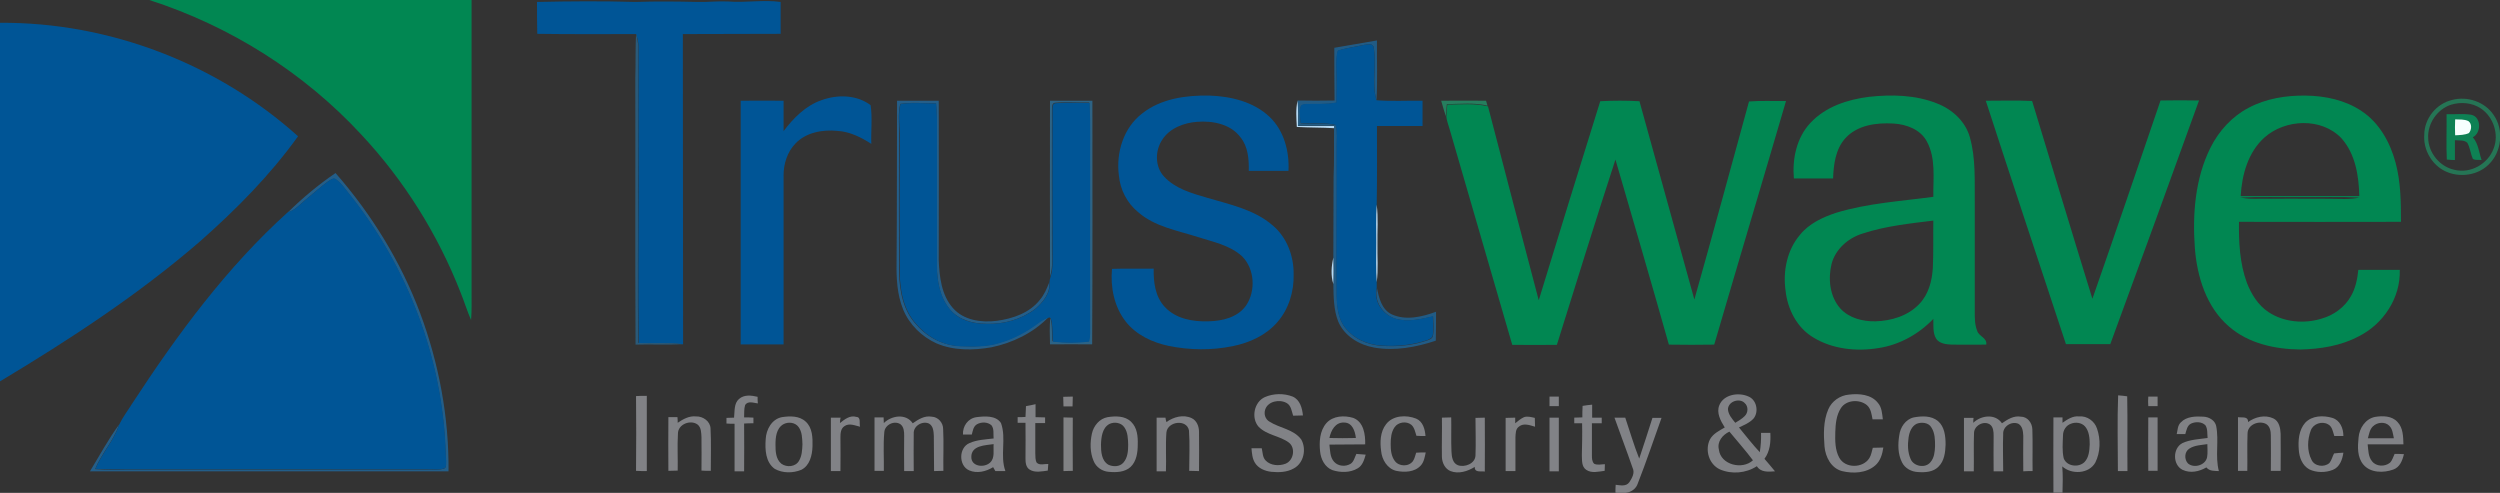 <?xml version="1.0" encoding="utf-8"?>
<!-- Generator: Adobe Illustrator 19.0.0, SVG Export Plug-In . SVG Version: 6.00 Build 0)  -->
<svg version="1.1" id="Слой_1" xmlns="http://www.w3.org/2000/svg" xmlns:xlink="http://www.w3.org/1999/xlink" x="0px" y="0px"
	 width="1020px" height="201.1px" viewBox="0 0 1020 201.1" style="enable-background:new 0 0 1020 201.1;" xml:space="preserve">
<rect x="0" y="0" width="1020" height="201.1" fill="#333333" stroke="none"/>
<style type="text/css">
	.st0{clip-path:url(#SVGID_2_);fill:#018752;}
	.st1{clip-path:url(#SVGID_2_);fill:#005596;}
	.st2{clip-path:url(#SVGID_2_);fill:#2A5A79;}
	.st3{clip-path:url(#SVGID_2_);fill:#215B85;}
	.st4{clip-path:url(#SVGID_2_);fill:#245E89;}
	.st5{clip-path:url(#SVGID_2_);fill:#2D6385;}
	.st6{clip-path:url(#SVGID_2_);fill:#B4D9F4;}
	.st7{clip-path:url(#SVGID_2_);fill:#267E5E;}
	.st8{clip-path:url(#SVGID_2_);fill:#257555;}
	.st9{clip-path:url(#SVGID_2_);fill:#0E8154;}
	.st10{clip-path:url(#SVGID_2_);fill:#F6FFFE;}
	.st11{clip-path:url(#SVGID_2_);fill:#235E89;}
	.st12{clip-path:url(#SVGID_2_);fill:#B2D9F6;}
	.st13{clip-path:url(#SVGID_2_);fill:#B3DAF6;}
	.st14{clip-path:url(#SVGID_2_);fill:#818286;}
	.st15{clip-path:url(#SVGID_2_);fill:#828285;}
	.st16{clip-path:url(#SVGID_2_);fill:#818284;}
	.st17{clip-path:url(#SVGID_2_);fill:#818285;}
</style>
<g>
	<defs>
		<rect id="SVGID_1_" width="1020" height="201.1"/>
	</defs>
	<clipPath id="SVGID_2_">
		<use xlink:href="#SVGID_1_"  style="overflow:visible;"/>
	</clipPath>
	<path class="st0" d="M60.9,0h131.5c0,39.7,0,79.5,0,119.2c0,3.8,0.1,7.6-0.2,11.4c-1.6-3.7-2.8-7.6-4.3-11.3
		c-9.3-23.8-23.1-45.8-40.5-64.4C123.9,29.5,93.8,10.6,60.9,0"/>
	<path class="st1" d="M219.1,0.8c13.4-0.3,26.8-0.4,40.2,0c8.4-0.3,16.9-0.2,25.4,0c4.1,0.1,8.2-0.4,12.3-0.2
		c7.2,0.6,14.4-0.8,21.5,0.2c0,4.3,0,8.6,0,13c-13.3,0.1-26.6,0-39.9,0.1c0.1,42.2,0,84.4,0.1,126.6c-6-0.8-12.1-0.3-18.1-0.5
		c-0.3-20.9-0.1-41.7-0.1-62.6c0-19.5-0.1-39,0-58.5c0-1.6-0.4-3.2-0.9-4.8l-0.1-0.2c-13.5,0-26.9,0.1-40.3-0.1
		C219.1,9.4,219.1,5.1,219.1,0.8"/>
	<path class="st1" d="M0,9.3C44.4,9,88.6,25.9,121.6,55.6c-11.4,15.9-25.3,29.9-39.9,42.8C56.5,120.2,28.5,138.5,0,155.6V9.3z"/>
	<path class="st2" d="M259.5,14c0.5,1.6,0.8,3.2,0.9,4.8c-0.1,19.5,0,39-0.1,58.5c0.1,20.9-0.2,41.7,0.1,62.6
		c6,0.3,12.1-0.3,18.1,0.5c-6.4,0.4-12.8,0-19.2,0.2c-0.2-36.3,0-72.5-0.1-108.8C259.4,25.9,259.2,19.9,259.5,14"/>
	<path class="st3" d="M544.4,19.5c5.8-1,11.6-2,17.4-3c-0.1,8.1,0.3,16.3-0.2,24.4c-2-7.1,0.2-14.7-1.2-21.9
		c-0.7-1.5-2.5-0.8-3.8-0.7c-3.6,0.8-7.2,1.2-10.7,2.4c-0.7,2.2-0.6,4.5-0.6,6.8c0.1,4.8,0.1,9.6,0,14.4c-4,0.8-8.1,0.4-12.1,0.6
		c-0.9,0.2-2.2,0.1-2.5,1.1c-0.6,2.2-0.1,4.5,0,6.7c4.8,0.5,9.7-0.4,14.4,0.8c0.6,2.9,0.3,5.9,0.3,8.9c0.1,20.2-0.2,40.4,0,60.7
		c0.1,5.1,0.7,10.7,4.7,14.4c4,4.3,10,6.1,15.8,6.1c5.6,0.2,11.3-0.5,16.7-2.4c0.8-0.3,1.8-0.7,2-1.6c0.6-2.7,0.2-5.4,0.1-8.1
		c-4.9,1.1-10.2,2.4-15.2,1c-5.2-1.6-9-7.1-7.7-12.6c0.8,4,1.9,8.7,5.9,10.7c5.8,2.7,12.5,1.1,18.2-1c0,3.9,0,7.9-0.1,11.8
		c-8.1,2.7-16.8,4.3-25.2,2.8c-6.1-1.1-12.1-4.7-14.6-10.6c-1.9-4.8-1.9-10.1-2-15.3c0.1-3.6,0.1-7.2,0-10.8
		c0.1-10.9,0-21.9,0.1-32.8c0.3-6.7,0.1-13.4,0.2-20.1l0-0.9c-4.9,0-9.8,0-14.7,0c0.1-3.4,0.1-6.8-0.2-10.3c5,0.1,10,0.1,15.1,0
		C544.4,33.9,544.4,26.7,544.4,19.5"/>
	<path class="st1" d="M556.6,18.3c1.2-0.1,3.1-0.8,3.8,0.7c1.4,7.2-0.9,14.8,1.2,21.9c6.2,0.5,12.5,0.1,18.8,0.2c0,3.4,0,6.9,0,10.3
		c-6.2,0-12.4,0-18.6,0c0,10.7,0.1,21.4-0.1,32c-0.4,5.1-0.2,10.3-0.2,15.5c0,5.4-0.2,10.8,0.2,16.1c0,0.8,0,1.6,0,2.4
		c-1.4,5.5,2.4,11,7.7,12.6c5,1.5,10.2,0.2,15.2-1c0.1,2.7,0.5,5.4-0.1,8.1c-0.3,0.9-1.3,1.2-2,1.6c-5.3,1.8-11,2.6-16.7,2.4
		c-5.8,0-11.8-1.8-15.8-6.1c-3.9-3.7-4.6-9.3-4.7-14.4c-0.2-20.2,0.1-40.4,0-60.7c0-3,0.3-6-0.3-8.9c-4.7-1.2-9.6-0.3-14.4-0.8
		c-0.1-2.2-0.6-4.5,0-6.7c0.3-1.1,1.7-1,2.5-1.1c4-0.1,8.1,0.2,12.1-0.6c0.1-4.8,0.2-9.6,0-14.4c0-2.3-0.1-4.6,0.6-6.8
		C549.4,19.5,553.1,19.1,556.6,18.3"/>
	<path class="st1" d="M466,46.3c7.7-6.1,18-7.5,27.5-7.3c8.7,0.3,18,2.5,24.5,8.7c5.9,5.6,8.1,14.1,7.7,22c-5.4,0-10.8,0-16.2,0
		c0.1-4.8-0.3-9.9-3.4-13.7c-4-5.4-11.3-6.8-17.7-6.3c-5.4,0.4-11.2,2.6-14.2,7.3c-3,4.5-3,11,0.7,15c4.5,4.9,11.1,6.8,17.3,8.6
		c9.4,2.8,19.5,4.8,27.1,11.4c5.7,4.8,8.6,12.4,8.5,19.9c0.2,7-2,14.3-6.7,19.6c-4.6,5.3-11.2,8.3-18,9.7
		c-8.7,1.8-17.7,1.7-26.4-0.1c-6.6-1.4-13.2-4.5-17.4-9.9c-4.7-6-6.3-14-5.6-21.5c5.7-0.2,11.3,0,17-0.1c-0.1,5.5,0.6,11.5,4.6,15.7
		c4.5,4.8,11.4,6,17.7,5.8c5.7-0.1,12.1-1.6,15.5-6.6c3.9-5.9,3.4-14.8-1.7-19.9c-5-4.6-11.9-5.9-18.1-7.9
		c-8.4-2.7-17.6-4.2-24.4-10.2c-4.5-3.7-7.3-9.2-7.8-15C455.3,62.3,458.4,52.1,466,46.3"/>
	<path class="st1" d="M335.1,40.9c6.5-2.4,14.4-2.3,20.1,2c0.8,5.2,0.1,10.6,0.3,15.8c-4.2-2.7-8.8-5-13.8-5.3
		c-6.1-0.6-12.9,0.6-17.2,5.2c-3.3,3.4-4.8,8.3-4.8,12.9c0,23,0,46,0,69c-5.8,0-11.7,0-17.5,0c0-33.1,0-66.2,0-99.4
		c5.8-0.1,11.7,0,17.5,0c0,4.1,0,8.2,0,12.4C323.7,48.2,328.7,43.1,335.1,40.9"/>
	<path class="st4" d="M366,41.1c5.7,0,11.4,0,17,0c0.1,21.7,0,43.4,0,65.1c0.3,6.8,1.1,14.2,5.8,19.5c4.4,5,11.6,6,17.9,5.2
		c6.5-0.9,13.4-3.2,17.6-8.6c1.8-2.1,2.8-4.6,3.8-7.1c0.5,4.4-2.6,8.1-5.7,10.8c-5.7,4.3-12.9,6.4-20,6.1c-5.4,0-11.3-1.6-14.9-5.9
		c-4.1-4.9-5.2-11.6-5.3-17.8c0-20,0-40,0-60c0-2.1-0.2-4.1-0.3-6.2c-4.9,0-9.8-0.6-14.6,0.2c-1,3.8-0.4,7.9-0.5,11.8
		c0,19-0.1,38,0,57c0.2,7.5,1.7,15.7,7.1,21.3c4.4,5.1,10.8,8.4,17.6,8.7c5.4,0.2,10.8,0.3,16-1.3c5.6-1.6,10.9-4.4,15.6-7.9
		c1.4-1.1,3-2,4.7-2.6c-6.2,6.4-14.6,10.5-23.3,12.3c-7.4,1.3-15.4,1.4-22.4-1.6c-6-2.7-11.1-7.7-13.6-13.8
		c-2.5-6.1-2.8-12.8-2.7-19.3C366,85,365.9,63.1,366,41.1"/>
	<path class="st5" d="M428.4,41.1c5.8,0,11.5,0,17.3,0c0,33.1,0.1,66.3-0.1,99.4c-5.7,0-11.4-0.1-17.2,0c-0.1-3.6-0.2-7.3,0.1-10.9
		c1,3.1,0.5,6.4,0.9,9.6c4.9,0.7,9.9,0.6,14.8,0c0.2-1.2,0.3-2.4,0.4-3.6c-0.1-21.6,0-43.3,0-65c-0.1-9.6,0.2-19.2-0.2-28.8
		c-4.6,0.1-9.2-0.3-13.8,0.1c-1.4,0-1.4,1.6-1.4,2.6c0,19.3-0.1,38.6,0,57.9c0.1,3.5,0.3,7-0.8,10.4
		C428.3,89.1,428.4,65.1,428.4,41.1"/>
	<path class="st6" d="M529.1,51.8c-0.2-3.6-0.5-7.2,0.3-10.7c0.3,3.4,0.2,6.8,0.2,10.3c4.9,0,9.8,0,14.7,0l0,0.9
		C539.2,52,534.2,52.1,529.1,51.8"/>
	<path class="st7" d="M588,41.1c6.1-0.1,12.2,0,18.3,0c0.2,0.7,0.4,1.3,0.6,2c-5.4-1.3-11.1-0.7-16.6-0.6c-0.1,1.6-0.3,3.3-0.4,4.9
		C589.2,45.3,588.6,43.2,588,41.1"/>
	<path class="st0" d="M652.9,41.3c5.3-0.3,10.7-0.3,16,0c7.5,27,14.9,53.9,22.4,80.9c7.6-26.9,14.9-53.9,22.3-80.8
		c5-0.4,10.1-0.1,15.1-0.2c-9.7,33.2-19.6,66.2-29.3,99.4c-6.2,0.1-12.4,0.1-18.5,0c-7.1-25.2-14.5-50.4-21.8-75.5
		c-8.2,25.1-16,50.4-23.9,75.6c-6.1,0.1-12.1,0-18.2,0c-8.5-29.3-17-58.6-25.5-87.8c-0.5-1.8-1.2-3.5-1.4-5.3
		c0.1-1.6,0.2-3.3,0.4-4.9c5.5-0.1,11.2-0.6,16.6,0.7c6.8,26.4,13.8,52.7,20.7,79.1C636.1,95.3,644.5,68.3,652.9,41.3"/>
	<path class="st0" d="M810.2,41.1c6.3,0,12.6-0.2,18.9,0.1c8.2,26.9,16.3,53.9,24.6,80.7c9.4-26.9,18.6-53.9,27.8-80.9
		c5.2-0.1,10.5-0.1,15.7,0c-12,33.2-24,66.3-36.2,99.4c-6,0-12.1,0-18.1,0C832,107.4,821,74.3,810.2,41.1"/>
	<path class="st1" d="M367.4,42.4c4.8-0.7,9.7-0.2,14.6-0.2c0.1,2.1,0.2,4.1,0.3,6.2c0,20,0,40,0,60c0,6.2,1.2,12.9,5.3,17.8
		c3.5,4.4,9.5,6,14.9,5.9c7.1,0.3,14.3-1.8,20-6.1c3.1-2.8,6.2-6.4,5.7-10.8c0-0.7,0.2-1.5,0.4-2.2c1.1-3.4,0.8-6.9,0.8-10.4
		c-0.1-19.3,0-38.6,0-57.9c0-1,0-2.6,1.4-2.6c4.6-0.4,9.2-0.1,13.8-0.1c0.4,9.6,0.1,19.2,0.2,28.8c0,21.7-0.1,43.3,0,65
		c0,1.2-0.1,2.4-0.4,3.6c-4.9,0.6-9.9,0.6-14.8,0c-0.4-3.2,0.1-6.5-0.9-9.6c-0.1-0.1-0.4-0.2-0.6-0.3c-1.7,0.6-3.3,1.5-4.7,2.6
		c-4.7,3.5-10,6.3-15.6,7.9c-5.2,1.6-10.7,1.5-16,1.3c-6.8-0.3-13.2-3.6-17.6-8.7c-5.4-5.6-7-13.7-7.1-21.3c-0.1-19-0.1-38,0-57
		C367,50.3,366.4,46.3,367.4,42.4"/>
	<path class="st8" d="M1000.4,40.8c6.2-1.7,13.4,0.7,17,6.1c4.3,6.1,3.3,15.2-2.1,20.3c-5,4.9-13.4,5.5-19.2,1.8
		c-4.6-3-7.4-8.5-7-14C989.1,48.4,994,42.3,1000.4,40.8 M1000.1,42.7c-5.7,1.8-9.7,7.7-9.4,13.6c0.1,6.1,4.8,11.8,10.8,13
		c6.5,1.6,13.6-2.4,15.9-8.7c2.3-5.8-0.1-13-5.3-16.4C1008.6,41.9,1004.1,41.5,1000.1,42.7"/>
	<path class="st9" d="M998.2,46.6c3.3,0.1,6.6-0.3,9.9,0.2c4.3,0.7,4.4,7.4,0.8,9.2c2.3,2.6,2.5,6.2,3.6,9.3
		c-1.2-0.2-2.6,0.2-3.6-0.5c-0.9-2.1-1.1-4.5-2.2-6.5c-1.3-1.3-3.4-0.9-5.1-1.1c0,2.7,0,5.4,0,8.1c-1.1,0-2.2-0.1-3.3-0.2
		C998,59,998.3,52.8,998.2,46.6"/>
	<path class="st10" d="M1001.7,48.7c1.8,0.1,3.7-0.1,5.4,0.7c1.5,1.1,1.4,3.5,0.2,4.9c-1.7,0.8-3.7,0.8-5.6,0.9
		C1001.6,53,1001.6,50.9,1001.7,48.7"/>
	<path class="st11" d="M117.5,86.6c6-5.9,12.5-11.3,19.4-16c14.7,16.8,26.6,36.1,34.5,57.1c7.7,20.6,11.8,42.6,11.6,64.6
		c-48.8,0-97.5,0-146.3,0c3.9-6.4,7.5-13.1,11.9-19.1c-2.2,6.6-7.2,11.8-9.8,18.2c4.2,0.3,8.4,0.3,12.6,0.2c40.9,0,81.9,0,122.8,0
		c2.4-0.1,5.1,0.4,7.4-0.6c0.7-1.7,0.2-3.6,0.2-5.4c-1-38.6-15.4-76.6-39.6-106.7c-1.6-2-3-4.2-5.2-5.7c-1-0.8-2.2,0.3-3.1,0.8
		c-3.2,2.3-6.1,5-9.2,7.5C122.4,83.3,120.5,85.8,117.5,86.6"/>
	<path class="st1" d="M134,73.9c0.9-0.5,2-1.6,3.1-0.8c2.1,1.5,3.6,3.7,5.2,5.7c24.2,30.1,38.6,68.1,39.6,106.7
		c0,1.8,0.5,3.7-0.2,5.4c-2.3,1.1-5,0.5-7.4,0.6c-40.9-0.1-81.9,0-122.8,0c-4.2,0-8.4,0-12.6-0.2c2.7-6.4,7.6-11.6,9.8-18.2
		c1.5-3.1,3.6-5.8,5.4-8.7c18.3-28,38.4-55.3,63.3-77.8l0.2-0.1c3-0.8,5-3.4,7.3-5.2C127.8,79,130.7,76.2,134,73.9"/>
	<path class="st0" d="M917.4,44c7.1-3.8,15.3-5.1,23.3-5c7.9,0.1,16.1,1.8,22.8,6.3c7.3,4.8,11.7,12.9,13.9,21.1
		c2.1,7.8,2.2,16,2.2,24.1c-22,0.1-44,0-66.1,0c-0.1,8.3,0.3,16.9,3.2,24.8c1.8,4.7,4.6,9.2,8.8,12c6.3,4.2,14.6,4.9,21.7,2.7
		c5-1.4,9.5-4.7,12-9.2c1.9-3.3,2.6-7,3-10.7c5.6,0,11.2,0,16.9,0c0.4,11.4-6.7,22.1-16.7,27.1c-7.3,3.9-15.6,5.2-23.8,5.4
		c-10.3-0.1-21.2-2.4-29.2-9.4c-9.2-7.9-13-20.3-13.9-32c-1-13.9,0.1-28.4,6.4-41C905.3,53.4,910.7,47.5,917.4,44 M923.9,56.1
		c-6.7,6-9.2,15.2-9.7,23.9c16.1,0,32.2,0,48.4,0c-0.2-8.3-1.6-17.2-7.3-23.6C947.1,47.8,932.3,48.6,923.9,56.1 M913.9,80.6
		c1.7,0.3,3.5,0.5,5.3,0.5c10.4-0.1,20.7,0,31.1,0c4.1,0,8.3,0.4,12.4-0.5c-8-0.4-16-0.1-24-0.2C930.4,80.5,922.1,80.2,913.9,80.6"
		/>
	<path class="st12" d="M561.7,83.5c0.7,5.4,0.2,10.8,0.3,16.2c-0.1,5.1,0.4,10.3-0.3,15.4c-0.4-5.4-0.2-10.7-0.2-16.1
		C561.5,93.8,561.3,88.7,561.7,83.5"/>
	<path class="st0" d="M762.6,39.5c9.3-1,18.9-0.8,27.7,2.7c6.2,2.4,11.6,7.3,13.4,13.8c2.5,8.8,1.9,18.1,2,27.2
		c0,14.7,0,29.4,0,44.1c0,2.6,0,5.2,1,7.7c0.7,2.3,4.1,2.8,3.7,5.6c-4.7,0-9.4,0.1-14.1,0c-2.3-0.1-5.1-0.4-6.4-2.5
		c-1.4-2.4-1-5.3-1.1-8c-5.9,6.2-13.8,10.6-22.3,11.9c-9,1.5-18.9,0.5-26.8-4.4c-6.6-4-10.4-11.5-11.2-19.1
		c-1.1-7.9,0.6-16.5,5.9-22.7c3.7-4.6,9.3-7.2,14.8-9c12.8-3.9,26.3-4.7,39.6-6.5c-0.1-7.5,1.1-15.6-2.6-22.5
		c-2.6-5-8.4-7.1-13.7-7.4c-6.9-0.4-14.7,0.6-19.6,6c-4,4.4-4.8,10.7-5,16.4c-5.3,0-10.6,0-16,0c-0.7-8,1.1-16.6,6.7-22.6
		C744.8,43.5,753.8,40.6,762.6,39.5 M759.9,95.3c-5.8,1.8-11,6.3-12.6,12.3c-1.5,6.1-0.8,13.3,3.5,18.2c3.6,4,9.2,5.4,14.4,5.3
		c6.5-0.2,13.2-2.2,17.8-7c3.9-4,5.3-9.6,5.6-14.9c0.3-6.4,0.1-12.8,0.2-19.2C779.1,91.2,769.3,92.2,759.9,95.3"/>
	<path class="st13" d="M544,115.9c-1.1-3.5-0.8-7.3,0-10.8C544.1,108.7,544.1,112.3,544,115.9"/>
	<path class="st14" d="M301.5,162.8c2.1-1.9,5.1-1.5,7.6-0.9c0,0.9,0,1.8,0.1,2.7c-1.7-0.2-4.1-1.2-5.2,0.7c-0.5,1.6-0.3,3.3-0.4,5
		c1.3,0,2.5,0,3.8,0.1c0,0.6,0,1.7,0,2.3c-1.3,0-2.5,0-3.8,0.1c0.1,6.5,0,13,0,19.5h-3.9c0-6.5,0-13,0-19.4c-1.1,0-2.2,0-3.3-0.1
		c0-0.6,0-1.7,0-2.3c1,0,2.1-0.1,3.1-0.1C299.8,167.8,299.4,164.6,301.5,162.8"/>
	<path class="st14" d="M516.1,162c3.5-1.5,7.7-1.6,11.3-0.2c3,1.3,3.9,4.7,4.2,7.7c-1.3,0-2.7,0.1-4,0.1c-0.6-1.8-0.8-4.2-2.7-5.2
		c-2.9-1.6-7.6-0.7-8.7,2.7c-0.6,1.8,0,3.9,1.7,4.9c4.2,2.7,9.9,3.1,13,7.3c2.2,3.8,1.1,9.6-3,11.8c-2.8,1.6-6.1,1.7-9.2,1.4
		c-2.6-0.3-5.3-1.4-6.7-3.7c-1.1-1.8-1.2-3.9-1.4-5.9c1.4,0,2.8,0,4.2,0c0.4,1.7,0.3,3.7,1.6,5c2,2.1,5.5,2.3,8.1,1.3
		c3.3-1.3,4.2-6.4,1.4-8.6c-3.7-2.8-9-3-12.4-6.5C510.4,170.6,511.6,164,516.1,162"/>
	<path class="st14" d="M745.9,167.1c1.4-3.4,4.8-5.8,8.5-6.1c4.1-0.5,9.1-0.1,11.8,3.4c1.6,1.8,1.7,4.4,2,6.7c-1.4,0-2.8,0-4.2,0
		c-0.4-2-0.6-4.3-2.3-5.8c-3-2.5-8.4-2.2-10.6,1.2c-1.9,2.9-2.2,6.5-2.3,9.8c-0.1,3.5-0.1,7.3,1.6,10.4c2.4,4.5,9.7,4.4,12.3,0.2
		c0.8-1.3,1-2.8,1.4-4.2c1.4,0,2.9-0.1,4.3-0.1c-0.4,2.7-1.2,5.5-3.3,7.3c-3.7,3.2-9.1,3.4-13.6,2.3c-4.4-1.2-6.7-5.7-7.1-10
		C744,177.2,743.9,171.8,745.9,167.1"/>
	<path class="st14" d="M864.2,161.3c1.2,0.1,2.5,0.2,3.7,0.4c0.2,10.2,0,20.3,0.1,30.5c-1.3,0-2.6,0-3.9,0
		C864.1,181.9,863.8,171.6,864.2,161.3"/>
	<path class="st14" d="M259.5,161.6c1.5-0.1,2.9-0.1,4.4-0.1c0,10.2,0,20.5,0,30.7c-1.5,0-2.9,0-4.4-0.1
		C259.6,182,259.6,171.8,259.5,161.6"/>
	<path class="st15" d="M433.8,161.9c1.3,0,2.6-0.1,3.9-0.1c0,1.3-0.1,2.7-0.1,4c-1.2,0-2.5,0-3.7,0
		C433.9,164.5,433.8,163.2,433.8,161.9"/>
	<path class="st14" d="M632.2,161.8c1.3,0,2.5,0,3.8,0c0,1.3,0,2.6,0,3.9c-1.3,0-2.5,0-3.8,0C632.2,164.5,632.2,163.2,632.2,161.8"
		/>
	<path class="st16" d="M876.5,161.8c1.3,0,2.5,0,3.8,0c0,1.3,0,2.6,0,3.9c-1.3,0-2.5,0-3.8,0C876.4,164.5,876.4,163.2,876.5,161.8"
		/>
	<path class="st14" d="M418.6,165.7c1.3-0.2,2.6-0.5,3.9-0.8c0,1.8,0,3.6,0,5.3c1.3,0,2.6,0.1,3.9,0.1c0,0.6,0,1.7,0,2.3
		c-1.3,0-2.6,0-4,0c0,4.1,0,8.2,0,12.3c0.1,1.3-0.1,2.7,0.6,3.9c1.3,1.2,3.2,0.4,4.7,0.5c-0.1,0.9-0.1,1.8-0.2,2.7
		c-2.4,0.3-5.2,1-7.4-0.4c-1.6-1-1.7-3-1.7-4.7c0-4.8,0.1-9.6,0-14.4c-1.1,0-2.1,0-3.2,0c0-0.6,0-1.7,0-2.3c1.1,0,2.1,0,3.2-0.1
		C418.5,168.8,418.5,167.2,418.6,165.7"/>
	<path class="st14" d="M645.7,165.6c1.3-0.2,2.6-0.4,3.9-0.5c0,1.8,0,3.6,0,5.3c1.3,0,2.6,0,3.9,0c0,0.6,0,1.8,0,2.3
		c-1.3,0-2.6,0-4,0c0,4.3,0,8.7,0,13c0,1.2,0,2.6,0.9,3.5c1.4,0.7,2.9,0.2,4.4,0.2c0,0.9-0.1,1.8-0.1,2.7c-2.5,0.3-5.3,1.1-7.5-0.4
		c-2-1.3-1.7-4-1.8-6c0.1-4.3,0.2-8.7,0.1-13c-1.1,0-2.2,0-3.2,0c0-0.6,0-1.7,0-2.3c1.1,0,2.2-0.1,3.3-0.1
		C645.6,168.7,645.6,167.1,645.7,165.6"/>
	<path class="st14" d="M276.5,172.5c2.2-1.5,4.7-2.9,7.5-2.6c2.8-0.1,5.8,2,5.9,4.9c0.3,5.8,0.1,11.6,0.1,17.3c-1.3,0-2.5,0-3.8-0.1
		c0-4.6,0.1-9.1,0-13.7c-0.1-1.8-0.1-3.9-1.6-5.1c-2.9-2.1-8-0.1-8,3.7c-0.3,5,0,10.1-0.1,15.1c-1.3,0-2.5,0.1-3.8,0.1
		c0-7.3-0.1-14.6,0-21.9c1.2,0,2.5,0,3.7,0C276.5,170.9,276.5,172,276.5,172.5"/>
	<path class="st14" d="M342.7,172.6c1.9-1.5,4.1-3.3,6.7-2.5c2,0.1,1.1,2.6,1.5,4c-2.1-0.5-4.5-1.6-6.4-0.2c-1.5,1-1.6,2.9-1.6,4.6
		c0,4.6,0.1,9.2,0,13.7c-1.3,0-2.6,0-3.9,0c0-7.3,0-14.6,0-21.8c1.3,0,2.6,0,4,0C342.8,170.9,342.7,172,342.7,172.6"/>
	<path class="st14" d="M360.6,172.6c3.2-3.1,9-4,11.8,0.1c2.3-1.6,4.8-3.2,7.7-2.7c2.7,0.1,4.7,2.5,4.7,5c0.3,5.7,0,11.4,0.1,17.1
		c-1.3,0-2.5,0.1-3.8,0.1c-0.1-4.8,0-9.6-0.1-14.4c-0.1-1.8-0.2-4-2-5c-2.7-1.2-6.4,1-6.2,4.1c-0.1,5.1,0,10.2,0,15.3
		c-1.3,0-2.6,0-3.9,0c-0.1-4.8,0-9.7,0-14.5c0-1.6-0.1-3.5-1.5-4.6c-2.5-1.7-6.4,0.2-6.6,3.2c-0.5,5.3-0.1,10.6-0.2,15.8
		c-1.3,0-2.5,0-3.8,0c0-7.3,0-14.6,0-21.8c1.2,0,2.5,0,3.7,0C360.5,170.9,360.6,172,360.6,172.6"/>
	<path class="st14" d="M475.9,172.2c2.9-2.1,6.9-3.2,10.3-1.6c2.1,1,3,3.4,3,5.6c0.1,5.3,0,10.7,0,16c-1.4,0-2.7-0.1-4-0.1
		c0-5.5,0.3-11-0.1-16.5c-0.9-4.7-8.7-3.7-9.2,0.8c-0.4,5.3,0,10.6-0.2,15.9c-1.3,0-2.5,0-3.8,0v-21.9c1.2,0,2.4,0,3.6,0
		C475.5,170.8,475.8,171.8,475.9,172.2"/>
	<path class="st14" d="M565.5,173.1c2.8-3.7,8.3-3.9,12.3-2.3c2.8,1.2,3.6,4.4,3.8,7.1c-1.2,0-2.5,0-3.7-0.1
		c-0.5-1.5-0.8-3.4-2.1-4.5c-2-1.6-5.4-1.1-6.8,1c-1.4,2-1.6,4.5-1.6,6.9c0,2.4,0.2,4.9,1.7,6.9c1.7,2.3,5.7,2.4,7.4,0
		c0.7-1,0.9-2.3,1.3-3.4c1.3-0.1,2.6-0.1,3.9-0.1c-0.4,1.8-0.7,3.9-2,5.3c-2.5,2.8-6.7,2.9-10.1,2.2c-3.6-0.9-5.8-4.6-6.1-8.1
		C563,180.4,563.1,176.2,565.5,173.1"/>
	<path class="st17" d="M621.8,170.2c1.4-0.5,3,0,4.4,0.3c0,1.2,0.1,2.4,0.1,3.6c-2.1-0.6-4.6-1.6-6.5-0.1c-1.5,1-1.4,2.9-1.5,4.4
		c0,4.6,0,9.2,0,13.8c-1.4,0-2.7,0-4,0c0-7.2,0-14.5,0-21.7c1.3,0,2.6-0.1,3.9-0.1c0,0.6,0,1.7,0,2.3
		C619.4,171.7,620.5,170.8,621.8,170.2"/>
	<path class="st17" d="M805.1,172.5c3.2-3.1,9-3.8,11.7,0.2c2.3-1.6,4.8-3.2,7.7-2.7c2.7,0,4.6,2.5,4.7,5.1c0.2,5.7,0,11.4,0.1,17.1
		c-1.3,0-2.5,0-3.8,0.1c-0.1-4.8,0-9.7,0-14.5c-0.1-1.8-0.3-3.9-2-4.9c-2.8-1.2-6.4,1.1-6.2,4.2c-0.2,5.1,0,10.1,0,15.2
		c-1.3,0-2.6,0-3.9,0c-0.1-4.8,0-9.7,0-14.5c0-1.6-0.1-3.6-1.5-4.6c-2.5-1.7-6.4,0.4-6.5,3.4c-0.2,5.2,0,10.5-0.1,15.7
		c-1.3,0-2.7,0-4,0c0-7.3,0-14.5,0-21.8c1.3,0,2.6,0,3.9,0C805.1,170.9,805.1,172,805.1,172.5"/>
	<path class="st14" d="M917.2,172.2c2.9-2.1,6.9-3.1,10.3-1.5c2.4,1.1,2.9,4,3,6.3c0.1,5,0,10.1,0,15.1c-1.4,0-2.7,0-4,0
		c0-4.8,0.1-9.6,0-14.4c0-1.7-0.3-3.7-1.9-4.7c-2.9-1.6-7.6,0.2-7.6,3.9c-0.2,5.1,0,10.2-0.1,15.2h-3.8c0-7.3,0-14.6,0-21.9
		C914.8,170.5,917.3,169.7,917.2,172.2"/>
	<path class="st14" d="M940.5,172.5c2.8-3,7.4-3.1,11.1-2c3.2,1,4.5,4.3,4.5,7.4c-1.2,0-2.5,0-3.7,0c-0.6-1.7-0.8-3.9-2.6-4.8
		c-2.5-1.4-6-0.2-7,2.5c-1.4,3.8-1.6,8.3,0.3,12c1.2,2.7,5.2,3.2,7.3,1.3c0.9-1.1,1.2-2.6,1.9-3.9c1.2-0.2,2.5-0.2,3.8-0.3
		c-0.4,2.8-1.5,5.9-4.3,7c-3,1.2-6.7,1.2-9.6-0.2c-2.9-1.6-4.1-4.9-4.3-8C937.6,179.7,937.9,175.5,940.5,172.5"/>
	<path class="st16" d="M433.9,170.3c1.2,0,2.5,0.1,3.8,0.1c0,7.2-0.1,14.5,0,21.7c-1.3,0-2.5,0.1-3.8,0.1
		C433.9,184.9,433.9,177.6,433.9,170.3"/>
	<path class="st14" d="M588.3,170.4c1.3,0,2.5-0.1,3.8-0.1c0.1,4.6-0.1,9.2,0.1,13.9c0.1,2.1,0.4,4.7,2.6,5.6c2.8,1,7.1-0.6,7.2-4
		c0.2-5.1,0-10.2,0-15.3c1.3,0,2.5-0.1,3.8-0.1c0.1,7.3,0,14.7,0,22c-1.6-0.3-4.2,0.6-4.1-1.9c-2.9,1.8-6.6,3-9.9,1.7
		c-2.2-0.9-3.4-3.3-3.5-5.7C588.2,181.1,588.4,175.8,588.3,170.4"/>
	<path class="st14" d="M632.2,170.4c1.3,0,2.5,0,3.8,0c0,7.3,0,14.6,0,21.9c-1.3,0-2.5,0-3.8,0V170.4z"/>
	<path class="st14" d="M658.7,170.4c1.5,0,2.9,0,4.4,0c1.9,5.6,3.5,11.2,5.7,16.7c1.8-5.5,3.7-11.1,5.4-16.6c1.2,0,2.5,0,3.7,0
		c-3.2,8.9-6.2,17.9-9.7,26.8c-1.3,3.8-5.7,4.4-9.1,3.7c0-1.1,0-2.2,0.1-3.2c1.9,0.2,4.3,0.8,5.6-1.1c1.1-1.7,2.3-3.8,1.3-5.8
		C663.7,183.9,661.1,177.2,658.7,170.4"/>
	<path class="st14" d="M876.5,170.3c1.3,0,2.5,0,3.8,0c0,7.3,0,14.6,0,21.8h-3.8C876.5,184.9,876.4,177.6,876.5,170.3"/>
	<path class="st14" d="M319,170.2c3.3-0.5,7.1-0.6,9.7,1.8c2.8,2.5,2.9,6.6,2.8,10.1c-0.1,3.6-1.1,7.9-4.6,9.6
		c-3.4,1.4-7.6,1.4-10.8-0.4c-3.8-2.7-4-7.9-3.7-12.1C312.6,175.2,314.9,171,319,170.2 M319.6,173.1c-2.9,1.7-3.2,5.4-3.2,8.3
		c0,2.7,0.1,5.9,2.4,7.8c2.2,1.6,5.8,1.3,7.2-1.2c1.2-2,1.3-4.4,1.4-6.7c-0.1-2.4-0.1-5.1-1.6-7.1
		C324.4,172.3,321.6,172,319.6,173.1"/>
	<path class="st14" d="M451.9,170.2c3.2-0.5,7.1-0.6,9.6,1.9c2.5,2.4,2.8,6,2.7,9.3c0,3.2-0.5,6.8-2.9,9.1c-2.4,2.2-5.9,2.3-9,2
		c-2.6-0.2-5.1-1.9-6.1-4.4c-1.5-3.5-1.5-7.5-0.7-11.2C446.2,173.7,448.6,170.8,451.9,170.2 M452.6,173c-2.9,1.6-3.3,5.4-3.4,8.4
		c0,2.9,0.2,6.5,3,8.2c1.9,0.9,4.6,0.9,6.1-0.8c1.8-2,2-4.8,2-7.4c-0.1-2.4-0.1-5-1.6-7.1C457.4,172.4,454.6,172,452.6,173"/>
	<path class="st14" d="M541.2,172.6c2.7-3,7.3-3.2,10.9-2.1c4.3,1.6,5,6.8,4.9,10.8c-4.9,0.1-9.7,0-14.6,0.1c0.3,2.4,0.2,5.1,1.9,7
		c1.7,1.9,4.7,2.1,6.8,0.8c1.3-0.9,1.6-2.6,2.3-4c1.3,0.1,2.5,0.2,3.8,0.3c-0.6,2.1-1.3,4.5-3.3,5.6c-3,1.8-7,1.8-10.3,0.7
		c-3.1-1.2-4.7-4.5-5-7.6C538.2,180.3,538.4,175.8,541.2,172.6 M542.4,178.7c3.6,0.1,7.2,0.1,10.8,0c-0.3-2.7-1.4-6.3-4.8-6.3
		C544.8,172.2,543,175.7,542.4,178.7"/>
	<path class="st14" d="M780.8,170.3c3.3-0.6,7.1-0.8,9.9,1.5c2.7,2.3,3.1,6.2,3.1,9.6c-0.1,3.1-0.5,6.7-2.9,9
		c-2.1,2.2-5.4,2.4-8.3,2.2c-2.7-0.1-5.4-1.5-6.6-4c-1.7-3.4-1.7-7.3-1.1-11C775.3,174.4,777.4,171.1,780.8,170.3 M782,172.9
		c-2.1,1-3,3.5-3.3,5.6c-0.4,2.9-0.4,5.9,0.8,8.7c1.2,3.1,6,4,8.1,1.4c1.6-1.8,1.8-4.3,1.9-6.5c0-2.6,0-5.4-1.5-7.7
		C786.9,172.4,784,172.1,782,172.9"/>
	<path class="st14" d="M841.5,172.5c2-1.4,4.2-2.9,6.8-2.6c3.2-0.3,6.3,1.9,7.3,5c1.5,4.4,1.4,9.6-0.7,13.8c-2.6,4.7-9.7,5-13.5,1.6
		c0.3,3.6,0.2,7.1,0.1,10.7c-1.2,0-2.5,0-3.7,0c-0.1-10.2,0-20.5,0-30.7c1.2,0,2.5,0,3.7,0C841.5,170.9,841.5,172,841.5,172.5
		 M844.9,172.9c-2,0.7-3.2,2.7-3.2,4.8c-0.1,3.1-0.4,6.3,0.3,9.3c1.2,3.3,6.1,3.9,8.5,1.5c1.8-1.9,2-4.7,2.1-7.2
		c0-2.5-0.2-5.3-1.9-7.3C849.3,172.4,846.8,172.1,844.9,172.9"/>
	<path class="st14" d="M962.3,178.5c0.3-3.8,2.8-7.6,6.7-8.4c3.1-0.5,6.9-0.5,9.2,2.1c2.3,2.4,2.3,6,2.4,9.1c-4.9,0-9.7,0-14.6,0
		c0.3,2.3,0.2,5,1.8,6.9c1.7,2.2,5.2,2.3,7.3,0.6c1-1,1.3-2.4,1.9-3.6c1.3,0,2.6,0,3.8,0.1c-0.6,2.6-1.7,5.4-4.4,6.3
		c-3.9,1.4-9.2,1.4-12.1-2C961.7,186.6,961.9,182.3,962.3,178.5 M968.1,174c-1.3,1.3-1.5,3.1-2,4.8c3.5,0,7.1,0,10.6,0
		c-0.4-1.7-0.5-3.7-1.8-5C973.2,171.9,969.9,172.2,968.1,174"/>
	<path class="st14" d="M701.5,165.3c1.8-4.4,7.8-5.3,11.7-3.6c3.5,1.3,4.5,6.2,2.3,9c-1.6,1.8-3.9,2.7-6,3.7
		c2.8,3.4,5.5,6.9,8.5,10.1c0.4-2.6,0.6-5.3,0.5-7.9c1.3,0,2.5,0,3.8,0c0.2,3.7-0.1,7.5-2.4,10.6c1.5,1.7,2.9,3.4,4.3,5.1
		c-2.7,0.2-5.8,0.5-7.4-2.1c-4.4,2.9-10.3,3.4-15.1,1.3c-4.5-2.1-6.2-8-4-12.3c1.3-2.3,3.8-3.5,6-4.8
		C702,171.7,700.2,168.4,701.5,165.3 M705,166.9c0.1,2.2,1.7,4,3,5.6c1.3-0.8,2.7-1.6,3.8-2.7c1.5-1.4,1.6-4,0-5.4
		C709.7,162.3,705.2,163.7,705,166.9 M701.3,183.4c0.7,6.3,9.6,8.4,13.9,4.4c-3-4-6.4-7.8-9.6-11.7
		C702.8,177.4,700.5,180.2,701.3,183.4"/>
	<path class="st14" d="M398.4,170.2c3.3-0.4,7.9-0.8,10,2.4c2.3,6.3-0.5,13.3,1.8,19.6c-1.4,0-2.7,0-4.1,0c-0.2-0.4-0.7-1.2-0.9-1.6
		c-2.9,1.8-6.6,2.7-9.8,1.3c-4.3-1.9-4.3-9.2,0.1-11.1c3.1-1.4,6.6-1.5,9.9-1.9c-0.2-1.8,0.3-3.9-0.9-5.4c-1.6-1.4-4.1-1.4-5.9-0.4
		c-1.5,0.9-1.7,2.7-2.1,4.2c-1.2,0-2.4,0-3.6,0C392.7,173.9,394.9,170.7,398.4,170.2 M396.3,186.4c-0.1,4,5.3,4.6,7.7,2.3
		c2-1.9,1.2-5,1.4-7.5C402,181.7,396.3,181.7,396.3,186.4"/>
	<path class="st17" d="M889.8,172.3c2.3-2.4,6-2.5,9.2-2.3c2.3,0.1,4.7,1.5,5.2,3.8c1.2,6.1-0.5,12.4,1.1,18.4
		c-1.8-0.1-3.8,0.1-5.1-1.5c-2.9,1.7-6.5,2.5-9.7,1c-4.1-2-4.1-8.8-0.1-10.9c3.2-1.5,6.8-1.6,10.3-2.1c-0.2-1.7,0.1-3.7-0.9-5.2
		c-1.5-1.5-4-1.5-5.8-0.7c-1.7,0.8-1.9,2.8-2.4,4.3c-1.2,0-2.3,0-3.5,0C888.5,175.6,888.4,173.6,889.8,172.3 M893.3,183
		c-2.1,1.3-2.2,4.4-0.6,6.1c2.5,2.1,7.2,0.7,7.8-2.6c0.3-1.7,0.1-3.5,0.1-5.3C898.2,181.6,895.5,181.6,893.3,183"/>
</g>
</svg>
